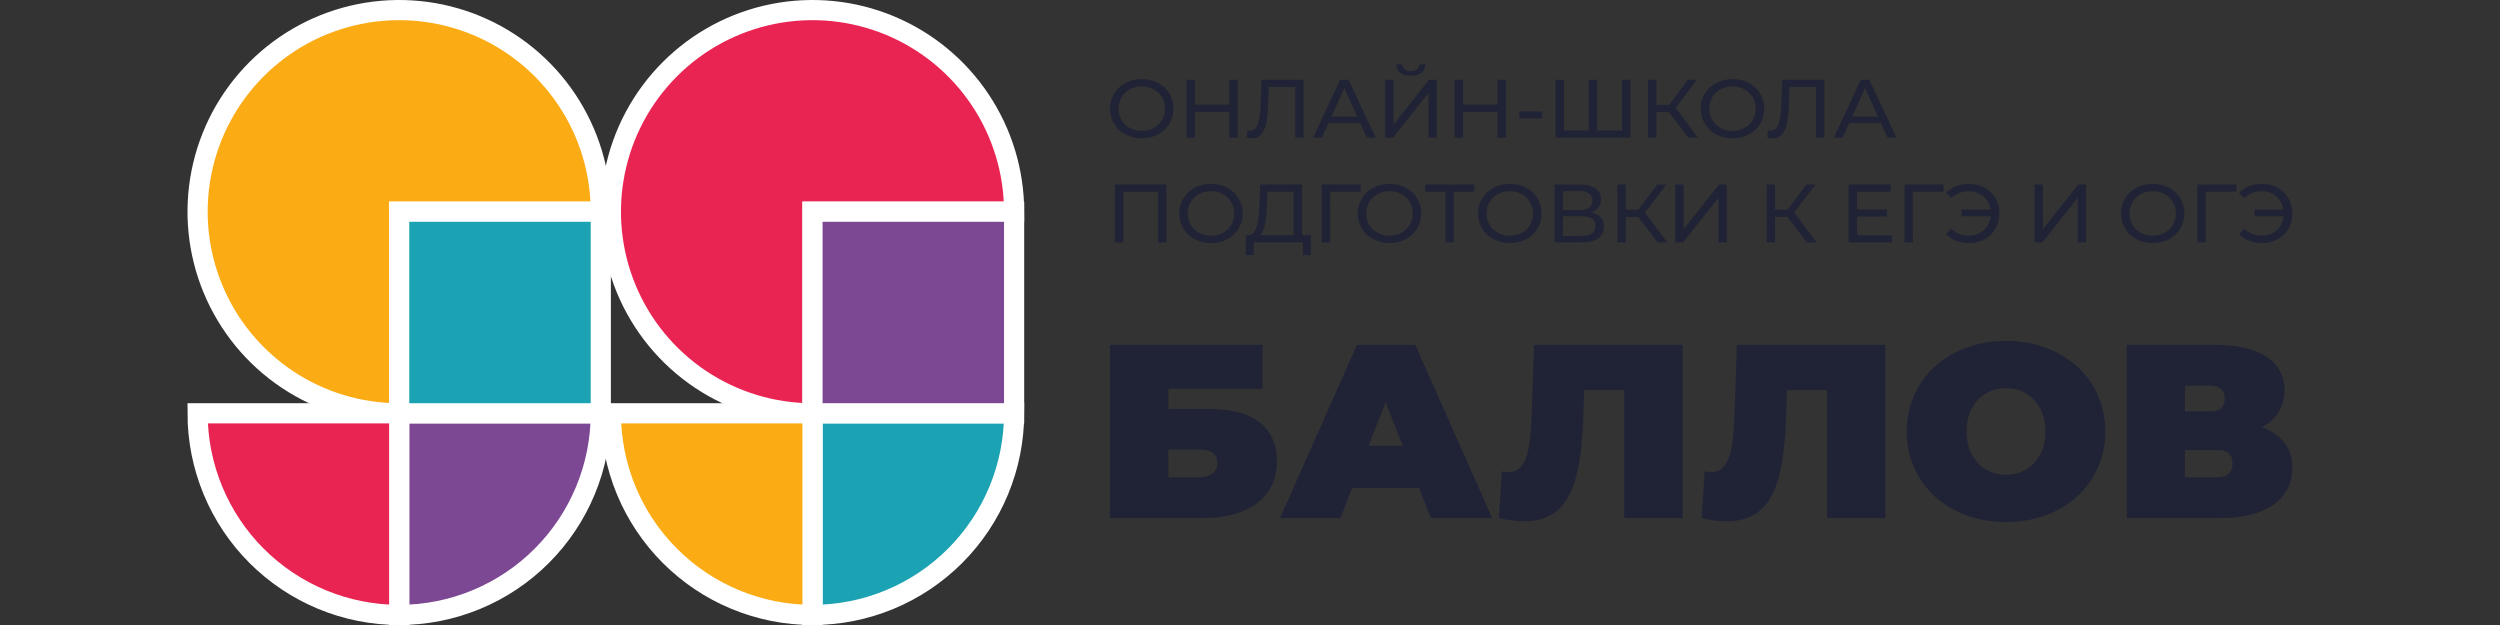 <svg width="200" height="50" viewBox="0 0 200 50" fill="none" xmlns="http://www.w3.org/2000/svg">
<rect x="0" y="0" width="200" height="50" fill="#333333" stroke="none"/>
<g clip-path="url(#clip0_2628_1908)">
<path d="M81.129 16.936C81.129 13.746 80.183 10.627 78.41 7.975C76.638 5.322 74.119 3.255 71.172 2.034C68.225 0.814 64.982 0.494 61.853 1.116C58.724 1.739 55.85 3.275 53.595 5.531C51.339 7.786 49.803 10.66 49.181 13.789C48.558 16.918 48.878 20.161 50.098 23.108C51.319 26.055 53.386 28.574 56.039 30.346C58.691 32.119 61.81 33.065 65 33.065V16.936H81.129Z" fill="#E92452" stroke="white" stroke-width="1.613"/>
<path d="M81.129 33.065C81.129 35.183 80.712 37.28 79.901 39.237C79.091 41.194 77.902 42.972 76.405 44.469C74.907 45.967 73.129 47.155 71.172 47.966C69.215 48.776 67.118 49.194 65 49.194V33.065H81.129Z" fill="#1CA3B3" stroke="white" stroke-width="1.613"/>
<path d="M65 49.194C62.882 49.194 60.784 48.776 58.827 47.966C56.87 47.155 55.092 45.967 53.595 44.469C52.097 42.972 50.909 41.194 50.098 39.237C49.288 37.28 48.871 35.183 48.871 33.065H65V49.194Z" fill="#FBAB14" stroke="white" stroke-width="1.613"/>
<path d="M81.129 16.936H65V33.065H81.129V16.936Z" fill="#7C4894" stroke="white" stroke-width="1.613"/>
<path d="M48.065 16.936C48.065 13.746 47.119 10.627 45.346 7.975C43.574 5.322 41.055 3.255 38.108 2.034C35.161 0.814 31.918 0.494 28.789 1.116C25.66 1.739 22.787 3.275 20.531 5.531C18.275 7.786 16.739 10.66 16.117 13.789C15.494 16.918 15.814 20.161 17.035 23.108C18.255 26.055 20.323 28.574 22.975 30.346C25.627 32.119 28.746 33.065 31.936 33.065V16.936H48.065Z" fill="#FBAB14" stroke="white" stroke-width="1.613"/>
<path d="M48.063 33.065C48.063 35.183 47.646 37.28 46.836 39.237C46.025 41.194 44.837 42.972 43.339 44.469C41.842 45.967 40.064 47.155 38.107 47.966C36.15 48.776 34.053 49.194 31.934 49.194V33.065H48.063Z" fill="#7C4894" stroke="white" stroke-width="1.613"/>
<path d="M31.936 49.194C29.818 49.194 27.72 48.776 25.763 47.966C23.806 47.155 22.029 45.967 20.531 44.469C19.033 42.972 17.845 41.194 17.035 39.237C16.224 37.28 15.807 35.183 15.807 33.065H31.936V49.194Z" fill="#E92452" stroke="white" stroke-width="1.613"/>
<path d="M48.063 16.936H31.934V33.065H48.063V16.936Z" fill="#1CA3B3" stroke="white" stroke-width="1.613"/>
</g>
<g clip-path="url(#clip1_2628_1908)">
<path d="M88.8 41.448V27.588H101.008V31.112H93.466V32.716H96.825C100.264 32.716 102.155 34.201 102.155 36.913C102.155 39.745 99.942 41.448 96.222 41.448H88.8ZM93.466 38.181H95.9C96.845 38.181 97.388 37.765 97.388 37.032C97.388 36.32 96.885 35.963 95.9 35.963H93.466V38.181Z" fill="#202335"/>
<path d="M114.471 41.448L113.526 39.032H108.176L107.23 41.448H102.403L108.558 27.588H113.224L119.378 41.448H114.471ZM109.483 35.666H112.218L110.851 32.181L109.483 35.666Z" fill="#202335"/>
<path d="M122.724 27.588H134.61V41.448H129.944V31.211H126.726L126.686 32.815C126.525 38.161 125.801 41.705 121.92 41.705C121.336 41.705 120.653 41.626 119.908 41.448L120.15 37.706C120.331 37.745 120.512 37.765 120.673 37.765C122.241 37.765 122.442 35.686 122.543 32.993L122.724 27.588Z" fill="#202335"/>
<path d="M138.947 27.588H150.834V41.448H146.168V31.211H142.95L142.91 32.815C142.749 38.161 142.025 41.705 138.143 41.705C137.56 41.705 136.876 41.626 136.132 41.448L136.373 37.706C136.554 37.745 136.735 37.765 136.896 37.765C138.465 37.765 138.666 35.686 138.767 32.993L138.947 27.588Z" fill="#202335"/>
<path d="M160.48 41.764C155.895 41.764 152.536 38.715 152.536 34.518C152.536 30.32 155.895 27.271 160.48 27.271C165.066 27.271 168.425 30.32 168.425 34.518C168.425 38.715 165.066 41.764 160.48 41.764ZM160.48 37.983C162.23 37.983 163.638 36.676 163.638 34.518C163.638 32.36 162.23 31.053 160.48 31.053C158.731 31.053 157.323 32.36 157.323 34.518C157.323 36.676 158.731 37.983 160.48 37.983Z" fill="#202335"/>
<path d="M180.954 34.181C182.502 34.736 183.387 35.825 183.387 37.428C183.387 39.883 181.336 41.448 177.655 41.448H170.133V27.588H177.273C180.753 27.588 182.764 28.915 182.764 31.211C182.764 32.538 182.1 33.567 180.954 34.181ZM174.799 30.855V32.914H176.811C177.615 32.914 177.977 32.578 177.977 31.904C177.977 31.231 177.615 30.855 176.811 30.855H174.799ZM177.434 38.181C178.218 38.181 178.601 37.785 178.601 37.072C178.601 36.359 178.218 36.003 177.434 36.003H174.799V38.181H177.434Z" fill="#202335"/>
<path d="M91.346 11.064C89.879 11.064 88.8 10.052 88.8 8.695C88.8 7.339 89.879 6.327 91.346 6.327C92.8 6.327 93.879 7.332 93.879 8.695C93.879 10.058 92.8 11.064 91.346 11.064ZM91.346 10.475C92.404 10.475 93.196 9.721 93.196 8.695C93.196 7.67 92.404 6.915 91.346 6.915C90.275 6.915 89.483 7.67 89.483 8.695C89.483 9.721 90.275 10.475 91.346 10.475Z" fill="#202335"/>
<path d="M98.34 6.38H99.023V11.011H98.34V8.947H95.596V11.011H94.914V6.38H95.596V8.371H98.34V6.38Z" fill="#202335"/>
<path d="M100.924 6.38H104.29V11.011H103.621V6.955H101.505L101.457 8.312C101.395 10.151 101.102 11.064 100.16 11.064C100.023 11.064 99.894 11.051 99.73 11.011L99.778 10.422C99.859 10.442 99.921 10.449 99.996 10.449C100.59 10.449 100.795 9.767 100.849 8.331L100.924 6.38Z" fill="#202335"/>
<path d="M109.341 11.011L108.815 9.853H106.276L105.751 11.011H105.047L107.211 6.38H107.887L110.058 11.011H109.341ZM106.515 9.324H108.576L107.546 7.054L106.515 9.324Z" fill="#202335"/>
<path d="M112.869 6.055C112.118 6.055 111.702 5.725 111.695 5.149H112.18C112.186 5.493 112.446 5.691 112.869 5.691C113.279 5.691 113.545 5.493 113.558 5.149H114.036C114.029 5.725 113.606 6.055 112.869 6.055ZM110.814 11.011V6.38H111.49V9.953L114.316 6.38H114.944V11.011H114.275V7.445L111.442 11.011H110.814Z" fill="#202335"/>
<path d="M119.792 6.38H120.475V11.011H119.792V8.947H117.048V11.011H116.366V6.38H117.048V8.371H119.792V6.38Z" fill="#202335"/>
<path d="M121.541 9.47V8.92H123.378V9.47H121.541Z" fill="#202335"/>
<path d="M129.76 6.38H130.429V11.011H124.442V6.38H125.118V10.436H127.104V6.38H127.773V10.436H129.76V6.38Z" fill="#202335"/>
<path d="M135.061 11.011L133.512 8.973H132.515V11.011H131.846V6.38H132.515V8.391H133.525L135.027 6.38H135.757L134.051 8.623L135.839 11.011H135.061Z" fill="#202335"/>
<path d="M138.607 11.064C137.14 11.064 136.061 10.052 136.061 8.695C136.061 7.339 137.14 6.327 138.607 6.327C140.061 6.327 141.14 7.332 141.14 8.695C141.14 10.058 140.061 11.064 138.607 11.064ZM138.607 10.475C139.665 10.475 140.457 9.721 140.457 8.695C140.457 7.67 139.665 6.915 138.607 6.915C137.536 6.915 136.744 7.67 136.744 8.695C136.744 9.721 137.536 10.475 138.607 10.475Z" fill="#202335"/>
<path d="M142.581 6.38H145.946V11.011H145.277V6.955H143.161L143.113 8.312C143.052 10.151 142.758 11.064 141.816 11.064C141.68 11.064 141.55 11.051 141.386 11.011L141.434 10.422C141.516 10.442 141.577 10.449 141.652 10.449C142.246 10.449 142.451 9.767 142.506 8.331L142.581 6.38Z" fill="#202335"/>
<path d="M150.998 11.011L150.472 9.853H147.933L147.407 11.011H146.704L148.868 6.38H149.544L151.715 11.011H150.998ZM148.172 9.324H150.233L149.203 7.054L148.172 9.324Z" fill="#202335"/>
<path d="M89.195 14.761H93.311V19.392H92.643V15.336H89.871V19.392H89.195V14.761Z" fill="#202335"/>
<path d="M96.884 19.445C95.417 19.445 94.338 18.433 94.338 17.077C94.338 15.72 95.417 14.708 96.884 14.708C98.338 14.708 99.417 15.713 99.417 17.077C99.417 18.44 98.338 19.445 96.884 19.445ZM96.884 18.856C97.942 18.856 98.734 18.102 98.734 17.077C98.734 16.051 97.942 15.297 96.884 15.297C95.813 15.297 95.021 16.051 95.021 17.077C95.021 18.102 95.813 18.856 96.884 18.856Z" fill="#202335"/>
<path d="M104.168 18.817H104.871V20.405H104.236V19.392H100.304L100.297 20.405H99.662L99.669 18.817H99.901C100.557 18.777 100.714 17.659 100.761 16.25L100.809 14.761H104.168V18.817ZM101.362 16.309C101.321 17.441 101.205 18.459 100.796 18.817H103.492V15.336H101.396L101.362 16.309Z" fill="#202335"/>
<path d="M108.869 14.761L108.863 15.336H106.405L106.412 19.392H105.736V14.761H108.869Z" fill="#202335"/>
<path d="M111.165 19.445C109.698 19.445 108.619 18.433 108.619 17.077C108.619 15.72 109.698 14.708 111.165 14.708C112.619 14.708 113.698 15.713 113.698 17.077C113.698 18.44 112.619 19.445 111.165 19.445ZM111.165 18.856C112.223 18.856 113.015 18.102 113.015 17.077C113.015 16.051 112.223 15.297 111.165 15.297C110.093 15.297 109.302 16.051 109.302 17.077C109.302 18.102 110.093 18.856 111.165 18.856Z" fill="#202335"/>
<path d="M117.949 14.761V15.336H116.31V19.392H115.641V15.336H114.01V14.761H117.949Z" fill="#202335"/>
<path d="M120.794 19.445C119.327 19.445 118.248 18.433 118.248 17.077C118.248 15.72 119.327 14.708 120.794 14.708C122.248 14.708 123.327 15.713 123.327 17.077C123.327 18.44 122.248 19.445 120.794 19.445ZM120.794 18.856C121.852 18.856 122.644 18.102 122.644 17.077C122.644 16.051 121.852 15.297 120.794 15.297C119.723 15.297 118.931 16.051 118.931 17.077C118.931 18.102 119.723 18.856 120.794 18.856Z" fill="#202335"/>
<path d="M127.338 16.991C127.979 17.143 128.321 17.526 128.321 18.129C128.321 18.923 127.72 19.392 126.546 19.392H124.362V14.761H126.416C127.454 14.761 128.082 15.178 128.082 15.952C128.082 16.461 127.802 16.819 127.338 16.991ZM125.037 15.284V16.799H126.368C127.024 16.799 127.392 16.541 127.392 16.044C127.392 15.548 127.024 15.284 126.368 15.284H125.037ZM126.532 18.87C127.249 18.87 127.631 18.618 127.631 18.076C127.631 17.54 127.249 17.302 126.532 17.302H125.037V18.87H126.532Z" fill="#202335"/>
<path d="M132.608 19.392L131.059 17.355H130.062V19.392H129.393V14.761H130.062V16.772H131.072L132.574 14.761H133.304L131.598 17.004L133.386 19.392H132.608Z" fill="#202335"/>
<path d="M134.017 19.392V14.761H134.693V18.334L137.519 14.761H138.147V19.392H137.478V15.826L134.645 19.392H134.017Z" fill="#202335"/>
<path d="M144.548 19.392L142.999 17.355H142.002V19.392H141.333V14.761H142.002V16.772H143.013L144.514 14.761H145.245L143.538 17.004L145.326 19.392H144.548Z" fill="#202335"/>
<path d="M148.565 18.817H151.35V19.392H147.882V14.761H151.254V15.336H148.565V16.759H150.961V17.321H148.565V18.817Z" fill="#202335"/>
<path d="M155.487 14.761L155.48 15.336H153.023L153.03 19.392H152.354V14.761H155.487Z" fill="#202335"/>
<path d="M157.55 14.708C158.929 14.708 159.952 15.707 159.952 17.077C159.952 18.446 158.929 19.445 157.55 19.445C156.778 19.445 156.116 19.201 155.686 18.718L156.116 18.301C156.492 18.684 156.969 18.85 157.516 18.85C158.444 18.85 159.147 18.215 159.249 17.308H156.935V16.766H159.242C159.106 15.905 158.417 15.303 157.516 15.303C156.969 15.303 156.492 15.475 156.116 15.852L155.686 15.436C156.116 14.959 156.778 14.708 157.55 14.708Z" fill="#202335"/>
<path d="M162.755 19.392V14.761H163.431V18.334L166.257 14.761H166.885V19.392H166.216V15.826L163.383 19.392H162.755Z" fill="#202335"/>
<path d="M172.221 19.445C170.753 19.445 169.675 18.433 169.675 17.077C169.675 15.72 170.753 14.708 172.221 14.708C173.675 14.708 174.753 15.713 174.753 17.077C174.753 18.44 173.675 19.445 172.221 19.445ZM172.221 18.856C173.279 18.856 174.071 18.102 174.071 17.077C174.071 16.051 173.279 15.297 172.221 15.297C171.149 15.297 170.358 16.051 170.358 17.077C170.358 18.102 171.149 18.856 172.221 18.856Z" fill="#202335"/>
<path d="M178.922 14.761L178.915 15.336H176.458L176.465 19.392H175.789V14.761H178.922Z" fill="#202335"/>
<path d="M180.985 14.708C182.363 14.708 183.387 15.707 183.387 17.077C183.387 18.446 182.363 19.445 180.985 19.445C180.213 19.445 179.551 19.201 179.121 18.718L179.551 18.301C179.926 18.684 180.404 18.85 180.95 18.85C181.879 18.85 182.582 18.215 182.684 17.308H180.37V16.766H182.677C182.541 15.905 181.851 15.303 180.95 15.303C180.404 15.303 179.926 15.475 179.551 15.852L179.121 15.436C179.551 14.959 180.213 14.708 180.985 14.708Z" fill="#202335"/>
</g>
<defs>
<clipPath id="clip0_2628_1908">
<rect width="66.936" height="50" fill="white" transform="translate(15)"/>
</clipPath>
<clipPath id="clip1_2628_1908">
<rect width="96.112" height="37.758" fill="white" transform="translate(88.8 5.149)"/>
</clipPath>
</defs>
</svg>
